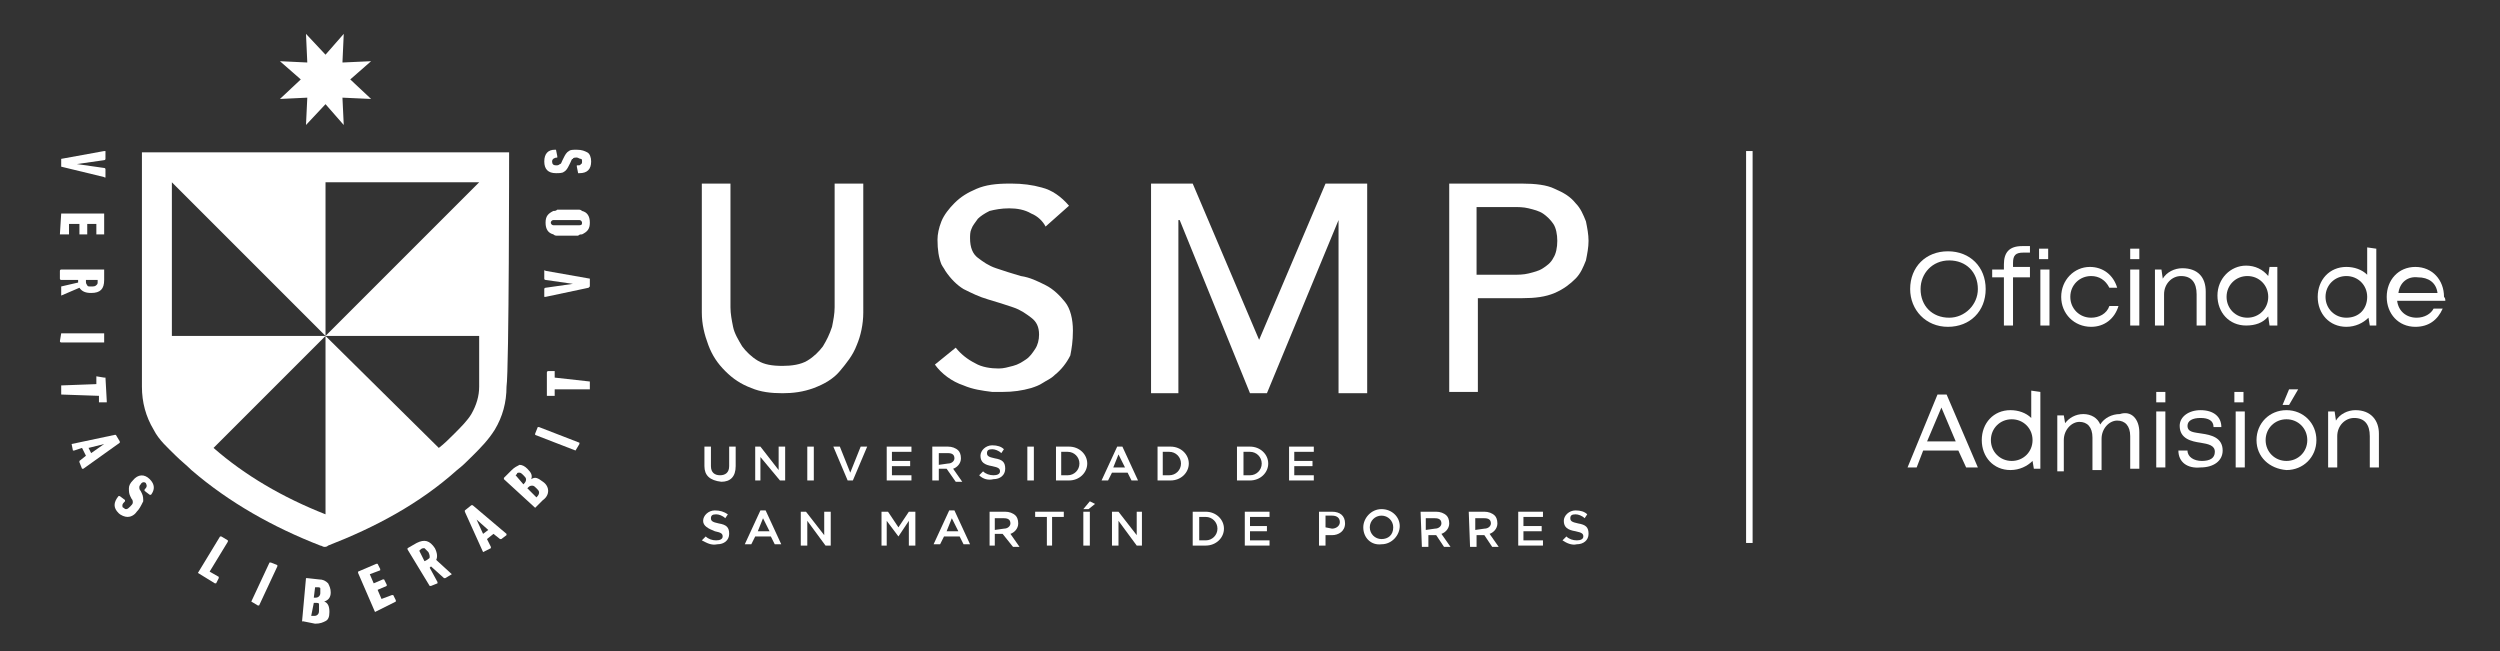 <svg xmlns="http://www.w3.org/2000/svg" xmlns:xlink="http://www.w3.org/1999/xlink" id="Layer_1" x="0px" y="0px" viewBox="0 0 192 50" style="enable-background:new 0 0 192 50;" xml:space="preserve"><rect x="0" y="0" width="192" height="50" fill="#333333" stroke="none"/><style type="text/css">	.st0{fill:#FFFFFF;}</style><rect x="134.1" y="11.6" class="st0" width="0.5" height="30.1"></rect><path class="st0" d="M54.1,35.8v-1.5h0.5v1.5c0,0.5,0.3,0.7,0.7,0.7s0.7-0.2,0.7-0.7v-1.5h0.5v1.5c0,0.8-0.4,1.2-1.1,1.2 C54.5,36.9,54.1,36.5,54.1,35.8"></path><polygon class="st0" points="58,34.3 58.4,34.3 59.8,36.1 59.8,34.3 60.3,34.3 60.3,36.9 59.9,36.9 58.4,35.1 58.4,36.9 58,36.9 "></polygon><rect x="62" y="34.3" class="st0" width="0.5" height="2.6"></rect><polygon class="st0" points="64,34.3 64.5,34.3 65.3,36.3 66.1,34.3 66.6,34.3 65.5,36.9 65.1,36.9 "></polygon><polygon class="st0" points="68.1,34.3 70,34.3 70,34.7 68.5,34.7 68.5,35.4 69.9,35.4 69.9,35.8 68.5,35.8 68.5,36.5 70,36.5  70,36.9 68.1,36.9 "></polygon><path class="st0" d="M71.6,34.3h1.2c0.3,0,0.6,0.1,0.8,0.3c0.1,0.1,0.2,0.3,0.2,0.6l0,0c0,0.4-0.3,0.7-0.6,0.8l0.7,1h-0.5l-0.7-1 h-0.6v0.9h-0.5V34.3z M72.8,35.6c0.3,0,0.5-0.2,0.5-0.4l0,0c0-0.3-0.2-0.4-0.5-0.4h-0.7v0.9L72.8,35.6L72.8,35.6z"></path><path class="st0" d="M75.2,36.5l0.3-0.3c0.2,0.2,0.5,0.3,0.8,0.3s0.5-0.1,0.5-0.3l0,0c0-0.2-0.1-0.3-0.6-0.4 c-0.6-0.1-0.9-0.3-0.9-0.8l0,0c0-0.4,0.4-0.8,0.9-0.8c0.4,0,0.7,0.1,0.9,0.3l-0.2,0.3c-0.2-0.2-0.5-0.3-0.7-0.3 c-0.3,0-0.4,0.1-0.4,0.3l0,0c0,0.2,0.1,0.3,0.6,0.4c0.6,0.1,0.8,0.3,0.8,0.8l0,0c0,0.5-0.4,0.8-0.9,0.8 C75.9,36.9,75.5,36.8,75.2,36.5"></path><rect x="78.9" y="34.3" class="st0" width="0.5" height="2.6"></rect><path class="st0" d="M81.1,34.3h1c0.8,0,1.4,0.6,1.4,1.3l0,0c0,0.7-0.6,1.3-1.4,1.3h-1V34.3z M81.5,34.7v1.8H82 c0.5,0,0.9-0.4,0.9-0.9l0,0c0-0.5-0.4-0.9-0.9-0.9C82,34.7,81.5,34.7,81.5,34.7z"></path><path class="st0" d="M85.8,34.3h0.4l1.2,2.6h-0.5l-0.3-0.6h-1.2l-0.3,0.6h-0.5L85.8,34.3z M86.4,35.9l-0.5-1l-0.4,1H86.4z"></path><path class="st0" d="M88.9,34.3h1c0.8,0,1.4,0.6,1.4,1.3l0,0c0,0.7-0.6,1.3-1.4,1.3h-1V34.3z M89.3,34.7v1.8h0.5 c0.5,0,0.9-0.4,0.9-0.9l0,0c0-0.5-0.4-0.9-0.9-0.9C89.8,34.7,89.3,34.7,89.3,34.7z"></path><path class="st0" d="M95,34.3h1c0.8,0,1.4,0.6,1.4,1.3l0,0c0,0.7-0.6,1.3-1.4,1.3h-1V34.3z M95.5,34.7v1.8H96c0.5,0,0.9-0.4,0.9-0.9 l0,0c0-0.5-0.4-0.9-0.9-0.9C96,34.7,95.5,34.7,95.5,34.7z"></path><polygon class="st0" points="99,34.3 100.9,34.3 100.9,34.7 99.4,34.7 99.4,35.4 100.8,35.4 100.8,35.8 99.4,35.8 99.4,36.5  100.9,36.5 100.9,36.9 99,36.9 "></polygon><path class="st0" d="M53.9,41.5l0.3-0.3c0.2,0.2,0.5,0.3,0.8,0.3s0.5-0.1,0.5-0.3l0,0c0-0.2-0.1-0.3-0.6-0.4 C54.4,40.6,54,40.4,54,40l0,0c0-0.4,0.4-0.8,0.9-0.8c0.4,0,0.7,0.1,1,0.3l-0.2,0.3c-0.2-0.2-0.5-0.3-0.7-0.3c-0.3,0-0.4,0.1-0.4,0.3 l0,0c0,0.2,0.1,0.3,0.6,0.4c0.6,0.1,0.8,0.3,0.8,0.8l0,0c0,0.5-0.4,0.8-0.9,0.8C54.6,41.9,54.3,41.7,53.9,41.5"></path><path class="st0" d="M58.4,39.2h0.4l1.2,2.6h-0.5l-0.3-0.6H58l-0.3,0.6h-0.5L58.4,39.2z M59.1,40.8l-0.5-1l-0.4,1H59.1z"></path><polygon class="st0" points="61.5,39.3 61.9,39.3 63.3,41.1 63.3,39.3 63.8,39.3 63.8,41.9 63.4,41.9 62,40 62,41.9 61.5,41.9 "></polygon><polygon class="st0" points="67.7,39.3 68.2,39.3 69,40.5 69.8,39.3 70.3,39.3 70.3,41.9 69.8,41.9 69.8,40 69,41.2 69,41.2  68.1,40 68.1,41.9 67.7,41.9 "></polygon><path class="st0" d="M72.9,39.2h0.4l1.2,2.6H74l-0.3-0.6h-1.2l-0.3,0.6h-0.5L72.9,39.2z M73.6,40.8l-0.5-1l-0.4,1H73.6z"></path><path class="st0" d="M76,39.3h1.2c0.3,0,0.6,0.1,0.8,0.3c0.1,0.1,0.2,0.3,0.2,0.6l0,0c0,0.4-0.3,0.7-0.6,0.8l0.7,1h-0.5L77,41h-0.6 v0.9H76V39.3z M77.1,40.6c0.3,0,0.5-0.2,0.5-0.4l0,0c0-0.3-0.2-0.4-0.5-0.4h-0.7v0.9L77.1,40.6L77.1,40.6z"></path><polygon class="st0" points="80.4,39.7 79.5,39.7 79.5,39.3 81.7,39.3 81.7,39.7 80.8,39.7 80.8,41.9 80.4,41.9 "></polygon><path class="st0" d="M83.2,39.3h0.5v2.6h-0.5V39.3z M83.7,38.5l0.4,0.2l-0.5,0.4h-0.4L83.7,38.5z"></path><polygon class="st0" points="85.4,39.3 85.9,39.3 87.3,41.1 87.3,39.3 87.7,39.3 87.7,41.9 87.3,41.9 85.9,40 85.9,41.9 85.4,41.9  "></polygon><path class="st0" d="M91.6,39.3h1c0.8,0,1.4,0.6,1.4,1.3l0,0c0,0.7-0.6,1.3-1.4,1.3h-1V39.3z M92.1,39.7v1.8h0.5 c0.5,0,0.9-0.4,0.9-0.9l0,0c0-0.5-0.4-0.9-0.9-0.9C92.6,39.7,92.1,39.7,92.1,39.7z"></path><polygon class="st0" points="95.6,39.3 97.5,39.3 97.5,39.7 96,39.7 96,40.4 97.3,40.4 97.3,40.8 96,40.8 96,41.5 97.5,41.5  97.5,41.9 95.6,41.9 "></polygon><path class="st0" d="M101.3,39.3h1c0.6,0,1,0.3,1,0.9l0,0c0,0.6-0.5,0.9-1,0.9h-0.5v0.8h-0.5V39.3z M102.3,40.6 c0.3,0,0.6-0.2,0.6-0.5l0,0c0-0.3-0.2-0.5-0.6-0.5h-0.5v0.9L102.3,40.6L102.3,40.6z"></path><path class="st0" d="M104.7,40.5L104.7,40.5c0-0.7,0.6-1.4,1.4-1.4s1.4,0.6,1.4,1.3l0,0c0,0.7-0.6,1.4-1.4,1.4 C105.3,41.9,104.7,41.3,104.7,40.5 M107,40.5L107,40.5c0-0.5-0.4-0.9-0.9-0.9s-0.9,0.4-0.9,0.9l0,0c0,0.5,0.4,0.9,0.9,0.9 S107,41.1,107,40.5"></path><path class="st0" d="M109.1,39.3h1.2c0.3,0,0.6,0.1,0.8,0.3c0.1,0.1,0.2,0.3,0.2,0.6l0,0c0,0.4-0.3,0.7-0.6,0.8l0.7,1h-0.5l-0.6-0.9 h-0.6V42h-0.5L109.1,39.3L109.1,39.3z M110.2,40.6c0.3,0,0.5-0.2,0.5-0.4l0,0c0-0.3-0.2-0.4-0.5-0.4h-0.7v0.9L110.2,40.6L110.2,40.6 z"></path><path class="st0" d="M112.8,39.3h1.2c0.3,0,0.6,0.1,0.8,0.3c0.1,0.1,0.2,0.3,0.2,0.6l0,0c0,0.4-0.3,0.7-0.6,0.8l0.7,1h-0.5l-0.6-0.9 h-0.6V42h-0.5L112.8,39.3L112.8,39.3z M114,40.6c0.3,0,0.5-0.2,0.5-0.4l0,0c0-0.3-0.2-0.4-0.5-0.4h-0.7v0.9L114,40.6L114,40.6z"></path><polygon class="st0" points="116.6,39.3 118.5,39.3 118.5,39.7 117,39.7 117,40.4 118.4,40.4 118.4,40.8 117,40.8 117,41.5  118.5,41.5 118.5,41.9 116.6,41.9 "></polygon><path class="st0" d="M120,41.5l0.3-0.3c0.2,0.2,0.5,0.3,0.8,0.3s0.5-0.1,0.5-0.3l0,0c0-0.2-0.1-0.3-0.6-0.4 c-0.6-0.1-0.9-0.3-0.9-0.8l0,0c0-0.4,0.4-0.8,0.9-0.8c0.4,0,0.7,0.1,0.9,0.3l-0.2,0.3c-0.2-0.2-0.5-0.3-0.7-0.3 c-0.3,0-0.4,0.1-0.4,0.3l0,0c0,0.2,0.1,0.3,0.6,0.4c0.6,0.1,0.8,0.3,0.8,0.8l0,0c0,0.5-0.4,0.8-0.9,0.8 C120.7,41.9,120.3,41.7,120,41.5"></path><path class="st0" d="M56.1,14.1v9.5c0,0.5,0.1,1,0.2,1.5c0.1,0.5,0.4,1,0.7,1.5c0.3,0.4,0.7,0.8,1.2,1.1c0.5,0.3,1.1,0.4,1.9,0.4 c0.7,0,1.4-0.1,1.9-0.4s0.9-0.7,1.2-1.1c0.3-0.5,0.5-0.9,0.7-1.5c0.1-0.5,0.2-1,0.2-1.5v-9.5h2.2V24c0,0.9-0.2,1.8-0.5,2.5 c-0.3,0.8-0.8,1.4-1.3,2s-1.2,1-2,1.3s-1.6,0.4-2.4,0.4c-0.9,0-1.7-0.1-2.4-0.4c-0.8-0.3-1.4-0.7-2-1.3c-0.6-0.6-1-1.2-1.3-2 s-0.5-1.6-0.5-2.5v-9.9H56.1z"></path><path class="st0" d="M82.4,25.4c0-0.9-0.2-1.7-0.6-2.2s-0.9-1-1.5-1.3s-1.2-0.6-1.9-0.7c-0.7-0.2-1.3-0.4-1.9-0.6s-1-0.5-1.4-0.8 s-0.6-0.8-0.6-1.5c0-0.2,0-0.5,0.1-0.7c0.1-0.3,0.3-0.5,0.5-0.8c0.2-0.2,0.5-0.4,0.9-0.6c0.4-0.1,0.9-0.2,1.5-0.2s1.2,0.1,1.7,0.4 c0.5,0.2,0.9,0.6,1.1,1l0,0l1.8-1.6l0,0c-0.6-0.7-1.3-1.2-2.1-1.4c-0.7-0.2-1.5-0.3-2.3-0.3c-0.1,0-0.1,0-0.2,0l0,0l0,0 c-1,0-1.8,0.1-2.5,0.4c-0.7,0.3-1.2,0.6-1.7,1.1c-0.4,0.4-0.8,0.9-1,1.4S72,18,72,18.4c0,0.8,0.1,1.4,0.3,1.9 c0.1,0.2,0.2,0.3,0.3,0.5c0.4,0.6,0.9,1.1,1.4,1.4c0.6,0.3,1.2,0.6,1.9,0.8c0.7,0.2,1.3,0.4,1.9,0.6s1,0.5,1.4,0.8s0.6,0.7,0.6,1.3 c0,0.4-0.1,0.8-0.3,1.1c-0.2,0.3-0.4,0.6-0.7,0.8c-0.3,0.2-0.6,0.4-1,0.5s-0.7,0.2-1.1,0.2c-0.6,0-1.3-0.1-1.8-0.4 c-0.6-0.3-1.1-0.7-1.5-1.2l0,0L71.8,28l0,0c0.5,0.7,1.3,1.3,2.2,1.6c0.7,0.3,1.4,0.4,2.2,0.5c0.2,0,0.5,0,0.8,0 c0.8,0,1.5-0.1,2.2-0.3c0.3-0.1,0.6-0.2,0.9-0.4c0.3-0.2,0.6-0.3,0.9-0.6c0.5-0.4,0.9-0.9,1.2-1.5C82.3,26.8,82.4,26.2,82.4,25.4 L82.4,25.4L82.4,25.4z"></path><polygon class="st0" points="88.4,14.1 91.6,14.1 96.7,26.1 96.7,26.1 101.8,14.1 105,14.1 105,30.2 102.8,30.2 102.8,16.9  102.8,16.9 97.3,30.2 96,30.2 90.6,16.9 90.5,16.9 90.5,30.2 88.4,30.2 "></polygon><path class="st0" d="M111.3,14.1h5.6c1,0,1.9,0.1,2.5,0.4c0.7,0.3,1.2,0.6,1.6,1.1c0.4,0.4,0.6,0.9,0.8,1.4c0.1,0.5,0.2,1,0.2,1.5 s-0.1,1-0.2,1.5c-0.2,0.5-0.4,1-0.8,1.4s-0.9,0.8-1.6,1.1c-0.7,0.3-1.5,0.4-2.5,0.4h-3.4v7.2h-2.2V14.1z M113.4,21.1h2.8 c0.4,0,0.8,0,1.2-0.1c0.4-0.1,0.8-0.2,1.1-0.4c0.3-0.2,0.6-0.4,0.8-0.8c0.2-0.3,0.3-0.8,0.3-1.3s-0.1-1-0.3-1.3 c-0.2-0.3-0.5-0.6-0.8-0.8c-0.3-0.2-0.7-0.3-1.1-0.4c-0.4-0.1-0.8-0.1-1.2-0.1h-2.8V21.1z"></path><path class="st0" d="M4.7,12.8v-0.5c0,0,0,0,0-0.1L8,11.6h0.1v0.6c0,0,0,0.1-0.1,0.1l-2.1,0.3l0,0L8,12.9c0,0,0.1,0,0.1,0.1v0.6 c0,0,0,0.1-0.1,0L4.7,12.8C4.7,12.9,4.7,12.9,4.7,12.8"></path><path class="st0" d="M4.7,16.4H8c0,0,0,0,0,0.1V18l0,0H7.5H7.4v-0.8l0,0H6.7l0,0v0.7V18H6.1c0,0,0,0,0-0.1v-0.7l0,0H5.3l0,0V18l0,0 H4.7H4.6L4.7,16.4L4.7,16.4"></path><path class="st0" d="M4.7,22.7v-0.6c0,0,0,0,0-0.1L6,21.7v-0.2l0,0H4.7c0,0-0.1,0-0.1-0.1v-0.6c0,0,0-0.1,0.1-0.1H8l0,0v0.8 c0,0.7-0.3,1-1,1c-0.4,0-0.7-0.1-0.9-0.4L4.7,22.7C4.7,22.8,4.7,22.8,4.7,22.7 M6.6,21.6c0,0.1,0,0.2,0.1,0.3C6.7,22,6.8,22,7,22 s0.3,0,0.4-0.1s0.1-0.1,0.1-0.3v-0.1l0,0H6.6l0,0V21.6z"></path><path class="st0" d="M4.7,25.6H8l0,0v0.6v0.1H4.7c0,0-0.1,0-0.1-0.1L4.7,25.6L4.7,25.6"></path><path class="st0" d="M4.7,30.3v-0.6v-0.1l2.7-0.1l0,0V29c0,0,0,0,0-0.1L8,29c0,0,0,0,0.1,0l0.1,1.8v0.1H7.7H7.6v-0.5l0,0L4.7,30.3 C4.7,30.4,4.7,30.3,4.7,30.3"></path><path class="st0" d="M5.5,34.1l3.3-0.7h0.1l0.3,0.5V34l-2.8,2c0,0,0,0-0.1,0l-0.2-0.5c0,0,0,0,0-0.1L6.6,35l-0.3-0.6l-0.6,0.2H5.6 L5.5,34.1C5.4,34.1,5.4,34.1,5.5,34.1 M6.8,34.4L7,34.8l1-0.7l0,0L6.8,34.4z"></path><path class="st0" d="M10.5,39.3c-0.2,0.3-0.5,0.4-0.7,0.4s-0.5-0.1-0.7-0.3c-0.4-0.4-0.4-0.8,0-1.3c0,0,0,0,0.1,0l0.4,0.3 c0,0,0,0,0,0.1c-0.1,0.1-0.2,0.2-0.2,0.3s0,0.2,0.1,0.2c0.1,0.1,0.1,0.1,0.2,0.1c0.1,0,0.2-0.1,0.3-0.2c0.1-0.1,0.2-0.2,0.2-0.3 s0-0.2-0.1-0.3L10,38.1c-0.1-0.2-0.1-0.4-0.1-0.6c0-0.2,0.1-0.4,0.3-0.6c0.4-0.5,0.9-0.5,1.3-0.1c0.4,0.4,0.4,0.8,0.1,1.2 c0,0,0,0-0.1,0l-0.4-0.3c0,0,0,0,0-0.1c0.2-0.2,0.2-0.3,0.1-0.5c-0.1-0.1-0.3-0.1-0.4,0.1c-0.1,0.1-0.1,0.2-0.1,0.2 c0,0.1,0,0.2,0.1,0.3l0.1,0.2c0.1,0.2,0.1,0.4,0.1,0.6C10.8,38.9,10.7,39.1,10.5,39.3"></path><path class="st0" d="M15.2,44l1.7-2.8c0,0,0,0,0.1,0l0.5,0.3c0,0,0,0,0,0.1l-1.4,2.3l0,0l0.7,0.4c0,0,0,0,0,0.1l-0.2,0.4 c0,0,0,0-0.1,0L15.2,44C15.2,44.1,15.2,44.1,15.2,44"></path><path class="st0" d="M19.3,46.2l1.4-3c0,0,0,0,0.1,0l0.5,0.2c0,0,0,0,0,0.1l-1.4,3c0,0,0,0-0.1,0L19.3,46.2 C19.3,46.3,19.3,46.3,19.3,46.2"></path><path class="st0" d="M23.2,47.7l0.3-3.3c0,0,0,0,0.1,0l0.9,0.1c0.3,0,0.5,0.1,0.7,0.3c0.1,0.2,0.2,0.4,0.2,0.7 c0,0.4-0.2,0.6-0.5,0.7l0,0c0.3,0.1,0.4,0.4,0.4,0.8c0,0.4-0.1,0.6-0.3,0.7c-0.2,0.1-0.4,0.2-0.8,0.2L23.2,47.7 C23.3,47.8,23.2,47.8,23.2,47.7 M23.9,47.3C23.9,47.3,24,47.3,23.9,47.3h0.2c0.1,0,0.2,0,0.3-0.1c0.1-0.1,0.1-0.2,0.1-0.4 s0-0.3,0-0.4c0-0.1-0.1-0.1-0.3-0.1h-0.1l0,0L23.9,47.3z M24.1,45.9h0.1c0.1,0,0.2,0,0.3-0.1c0.1-0.1,0.1-0.2,0.1-0.3 c0-0.2,0-0.3,0-0.3c0-0.1-0.1-0.1-0.3-0.1h-0.1l0,0L24.1,45.9L24.1,45.9"></path><path class="st0" d="M28.8,47l-1.3-3v-0.1l1.4-0.6H29l0.2,0.4v0.1l-0.8,0.3l0,0l0.3,0.7l0,0l0.7-0.3h0.1l0.2,0.4V45L29,45.3l0,0 l0.3,0.7l0,0l0.8-0.3h0.1l0.2,0.4v0.1L28.8,47C28.9,47.1,28.9,47.1,28.8,47"></path><path class="st0" d="M34.7,44.1l-0.5,0.3c0,0,0,0-0.1,0l-1-0.9L33,43.6l0,0l0.6,1.1v0.1L33.1,45H33l-1.7-2.8v-0.1l0.7-0.4 c0.6-0.3,1-0.2,1.4,0.4c0.2,0.4,0.2,0.7,0.1,0.9L34.7,44.1C34.8,44.1,34.8,44.1,34.7,44.1 M32.8,43c0.1-0.1,0.2-0.1,0.2-0.2 c0-0.1,0-0.2-0.1-0.4c-0.1-0.1-0.2-0.2-0.3-0.3c-0.1,0-0.2,0-0.3,0.1l-0.1,0.1l0,0l0.4,0.8l0,0L32.8,43z"></path><path class="st0" d="M37.1,42.4l-1.4-3.1v-0.1l0.5-0.4c0,0,0,0,0.1,0l2.6,2.2c0,0,0,0,0,0.1l-0.4,0.3c0,0,0,0-0.1,0L37.9,41 l-0.5,0.4l0.3,0.6v0.1L37.1,42.4C37.2,42.5,37.2,42.5,37.1,42.4 M37.1,41l0.4-0.3l-0.9-0.8l0,0L37.1,41z"></path><path class="st0" d="M41.1,39l-2.4-2.2c0,0,0,0,0-0.1l0.6-0.6c0.2-0.2,0.4-0.3,0.6-0.4c0.2,0,0.4,0.1,0.6,0.3 c0.3,0.3,0.4,0.5,0.3,0.8l0,0c0.3-0.2,0.5-0.1,0.9,0.2c0.3,0.2,0.4,0.5,0.4,0.7s-0.1,0.5-0.4,0.7L41.1,39 C41.2,39.1,41.2,39.1,41.1,39 M40.2,37.2L40.2,37.2c0.2-0.2,0.2-0.3,0.2-0.4s-0.1-0.2-0.2-0.3c-0.1-0.1-0.2-0.2-0.3-0.2 s-0.2,0-0.2,0.1l-0.1,0.1l0,0L40.2,37.2C40.1,37.2,40.2,37.2,40.2,37.2 M41.2,38.2L41.2,38.2L41.2,38.2c0.2-0.2,0.2-0.3,0.2-0.4 s-0.1-0.2-0.2-0.3c-0.1-0.1-0.2-0.2-0.3-0.2s-0.2,0-0.3,0.1l-0.1,0.1l0,0L41.2,38.2z"></path><path class="st0" d="M44.2,34.6l-3.1-1.2c0,0,0,0,0-0.1l0.2-0.5c0,0,0,0,0.1,0l3.1,1.2c0,0,0,0,0,0.1L44.2,34.6 C44.3,34.6,44.3,34.6,44.2,34.6"></path><path class="st0" d="M45.3,29.3v0.6l0,0h-2.7l0,0v0.5l0,0h-0.5H42v-1.8c0,0,0-0.1,0.1-0.1h0.5l0,0V29l0,0L45.3,29.3L45.3,29.3"></path><path class="st0" d="M45.3,21.4V22c0,0,0,0-0.1,0.1l-3.3,0.7h-0.1v-0.6c0,0,0-0.1,0.1-0.1l2.1-0.3l0,0l-2.1-0.3c0,0-0.1,0-0.1-0.1 v-0.6c0,0,0-0.1,0.1,0L45.3,21.4L45.3,21.4"></path><path class="st0" d="M45.3,17.1c0,0.5-0.2,0.7-0.6,0.9c-0.1,0-0.2,0-0.3,0.1c-0.1,0-0.4,0-0.8,0c-0.4,0-0.7,0-0.8,0s-0.2,0-0.3-0.1 c-0.4-0.1-0.6-0.4-0.6-0.9s0.2-0.7,0.6-0.9c0.1,0,0.2,0,0.3-0.1c0.1,0,0.4,0,0.8,0c0.4,0,0.7,0,0.8,0s0.2,0,0.3,0.1 C45.1,16.3,45.3,16.6,45.3,17.1 M44.7,17.1c0-0.1-0.1-0.2-0.2-0.2c-0.1,0-0.4,0-1,0s-0.9,0-1,0s-0.2,0.1-0.2,0.2s0.1,0.2,0.2,0.2 c0.1,0,0.4,0,1,0s0.9,0,1,0C44.7,17.3,44.7,17.2,44.7,17.1"></path><path class="st0" d="M44.3,11.5c0.4,0,0.6,0.1,0.8,0.2c0.2,0.1,0.3,0.4,0.3,0.7c0,0.6-0.3,0.9-0.9,0.9h-0.1l-0.1-0.5v-0.1 c0.2,0,0.3,0,0.3-0.1c0.1,0,0.1-0.1,0.1-0.2s0-0.2-0.1-0.2s-0.2-0.1-0.3-0.1s-0.3,0-0.3,0.1c-0.1,0-0.1,0.1-0.2,0.3l-0.1,0.2 c-0.1,0.2-0.2,0.4-0.4,0.5c-0.1,0.1-0.4,0.1-0.6,0.1c-0.6,0-0.9-0.3-0.9-0.9c0-0.6,0.3-0.9,0.8-0.9h0.1l0.1,0.5v0.1 c-0.2,0-0.4,0.1-0.4,0.3s0.1,0.3,0.3,0.3c0.1,0,0.2,0,0.3-0.1c0.1,0,0.1-0.1,0.2-0.3l0.1-0.2c0.1-0.2,0.2-0.4,0.4-0.5 C43.8,11.5,44,11.5,44.3,11.5"></path><polygon class="st0" points="26.4,2.6 25,4.2 23.5,2.6 23.6,4.8 21.5,4.7 23.1,6.1 21.5,7.6 23.6,7.5 23.5,9.6 25,8 26.4,9.6  26.3,7.5 28.5,7.6 26.9,6.1 28.5,4.7 26.3,4.8 "></polygon><path class="st0" d="M39.1,11.7H10.9c0,0.3,0,16.7,0,18c0,1.2,0.3,2.3,0.9,3.3c0.4,0.8,1.1,1.4,1.7,2c0.4,0.4,0.8,0.7,1.2,1.1 c2.9,2.5,6.3,4.4,9.9,5.8c0.1,0,0.2,0.1,0.3,0.1l0,0l0,0c0.1,0,0.2,0,0.3-0.1c3.6-1.4,7-3.2,9.9-5.8c0.4-0.3,0.8-0.7,1.2-1.1 c0.6-0.6,1.2-1.2,1.7-2c0.6-1,0.9-2.1,0.9-3.3C39.1,28.4,39.1,11.7,39.1,11.7 M36.2,31.8c-0.3,0.5-0.8,1-1.3,1.5 c-0.4,0.4-0.8,0.8-1.2,1.1L25,25.8v13.7c-3.3-1.3-6.2-3-8.6-5.1l8.6-8.6H13.2c0-4.8,0-9.4,0-11.8l0,0L25,25.8V14h11.8L25,25.8h11.8 c0,1.3,0,2.6,0,3.9C36.8,30.4,36.6,31.1,36.2,31.8"></path><path class="st0" d="M146.7,22.2c0-1.7,1.2-2.9,2.9-2.9s2.9,1.2,2.9,2.9c0,1.7-1.2,2.9-2.9,2.9S146.7,23.8,146.7,22.2 M151.9,22.2 c0-1.3-0.9-2.2-2.2-2.2s-2.2,1-2.2,2.2c0,1.3,0.9,2.2,2.2,2.2C150.9,24.4,151.9,23.4,151.9,22.2"></path><path class="st0" d="M155.9,21.3h-1.3V25h-0.7v-3.7H153v-0.6h0.9v-0.4c0-0.9,0.4-1.4,1.4-1.4h0.6v0.5h-0.5c-0.6,0-0.8,0.2-0.8,0.8 v0.3h1.3V21.3z"></path><path class="st0" d="M156.6,19.1h0.7v0.8h-0.7V19.1z M156.7,20.7h0.7V25h-0.7V20.7z"></path><path class="st0" d="M158.3,22.8c0-1.3,1-2.3,2.2-2.3c1,0,1.8,0.6,2.1,1.6H162c-0.3-0.6-0.8-0.9-1.4-0.9c-0.9,0-1.6,0.7-1.6,1.6 s0.7,1.6,1.6,1.6c0.6,0,1.2-0.3,1.4-0.9h0.7c-0.3,1-1.1,1.6-2.1,1.6C159.3,25.1,158.3,24.1,158.3,22.8"></path><path class="st0" d="M163.6,19.1h0.7v0.8h-0.7V19.1z M163.6,20.7h0.7V25h-0.7V20.7z"></path><path class="st0" d="M169.4,22.4V25h-0.7v-2.4c0-0.9-0.4-1.4-1.2-1.4c-0.7,0-1.3,0.6-1.3,1.4V25h-0.7v-4.3h0.5l0.1,0.7 c0.3-0.5,0.9-0.8,1.5-0.8C168.8,20.6,169.4,21.3,169.4,22.4"></path><path class="st0" d="M174.9,20.7V25h-0.6l-0.1-0.7c-0.4,0.5-1,0.7-1.7,0.7c-1.3,0-2.2-1-2.2-2.3s1-2.3,2.2-2.3 c0.7,0,1.3,0.3,1.7,0.8l0.1-0.7h0.6V20.7z M174.2,22.8c0-0.9-0.7-1.6-1.6-1.6s-1.6,0.7-1.6,1.6s0.7,1.6,1.6,1.6 S174.2,23.7,174.2,22.8"></path><path class="st0" d="M182.5,19.1V25H182l-0.1-0.6c-0.4,0.4-1,0.7-1.7,0.7c-1.3,0-2.2-1-2.2-2.3s0.9-2.3,2.2-2.3 c0.6,0,1.2,0.2,1.6,0.6V19L182.5,19.1L182.5,19.1z M181.8,22.8c0-0.9-0.7-1.6-1.6-1.6c-0.9,0-1.6,0.7-1.6,1.6s0.7,1.6,1.6,1.6 C181.2,24.4,181.8,23.7,181.8,22.8"></path><path class="st0" d="M187.8,23.1h-3.7c0.1,0.8,0.7,1.3,1.5,1.3c0.6,0,1.1-0.3,1.3-0.7h0.7c-0.4,0.9-1.1,1.4-2.1,1.4 c-1.3,0-2.2-1-2.2-2.3s0.9-2.3,2.2-2.3s2.2,1,2.2,2.3C187.8,22.9,187.8,23,187.8,23.1 M184.2,22.5h3c-0.1-0.8-0.7-1.2-1.5-1.2 C184.9,21.2,184.3,21.7,184.2,22.5"></path><path class="st0" d="M150.4,34.6h-2.7l-0.5,1.3h-0.7l2.3-5.6h0.7l2.4,5.6H151L150.4,34.6z M148,33.9h2.2l-1.1-2.6L148,33.9z"></path><path class="st0" d="M156.7,30.1V36h-0.5l-0.1-0.6c-0.4,0.4-1,0.7-1.7,0.7c-1.3,0-2.2-1-2.2-2.3s0.9-2.3,2.2-2.3 c0.6,0,1.2,0.2,1.6,0.6V30L156.7,30.1L156.7,30.1z M156.1,33.8c0-0.9-0.7-1.6-1.6-1.6c-0.9,0-1.6,0.7-1.6,1.6c0,0.9,0.7,1.6,1.6,1.6 C155.4,35.4,156.1,34.7,156.1,33.8"></path><path class="st0" d="M164.3,33.2V36h-0.7v-2.5c0-0.8-0.4-1.2-1-1.2s-1.2,0.6-1.2,1.4v2.4h-0.7v-2.5c0-0.8-0.4-1.2-1-1.2 s-1.2,0.6-1.2,1.4v2.4H158v-4.3h0.5l0.1,0.6c0.3-0.4,0.8-0.7,1.4-0.7c0.6,0,1.1,0.3,1.3,0.8c0.3-0.5,0.9-0.8,1.5-0.8 C163.7,31.5,164.3,32.2,164.3,33.2"></path><path class="st0" d="M165.6,30.1h0.7v0.8h-0.7V30.1z M165.6,31.6h0.7v4.3h-0.7V31.6z"></path><path class="st0" d="M167.3,34.6h0.7c0,0.5,0.5,0.8,1.1,0.8s1-0.2,1-0.7s-0.5-0.6-1.1-0.7c-0.7-0.1-1.6-0.3-1.6-1.3 c0-0.7,0.7-1.2,1.6-1.2c1,0,1.6,0.5,1.6,1.3H170c0-0.5-0.4-0.7-1-0.7s-1,0.2-1,0.6c0,0.5,0.5,0.5,1.1,0.6c0.7,0.1,1.6,0.3,1.6,1.3 c0,0.8-0.7,1.3-1.7,1.3C168,36,167.3,35.5,167.3,34.6"></path><path class="st0" d="M171.6,30.1h0.7v0.8h-0.7V30.1z M171.7,31.6h0.7v4.3h-0.7V31.6z"></path><path class="st0" d="M173.3,33.8c0-1.3,1-2.3,2.3-2.3s2.3,1,2.3,2.3s-1,2.3-2.3,2.3C174.3,36,173.3,35.1,173.3,33.8 M177.2,33.8 c0-0.9-0.7-1.6-1.6-1.6s-1.6,0.7-1.6,1.6c0,0.9,0.7,1.6,1.6,1.6S177.2,34.7,177.2,33.8 M175.8,29.9h0.7l-0.7,1.2h-0.5L175.8,29.9z"></path><path class="st0" d="M182.7,33.3v2.6H182v-2.4c0-0.9-0.4-1.4-1.2-1.4c-0.7,0-1.3,0.6-1.3,1.4v2.4h-0.7v-4.3h0.5l0.1,0.7 c0.3-0.5,0.9-0.8,1.5-0.8C182.1,31.5,182.7,32.3,182.7,33.3"></path></svg>